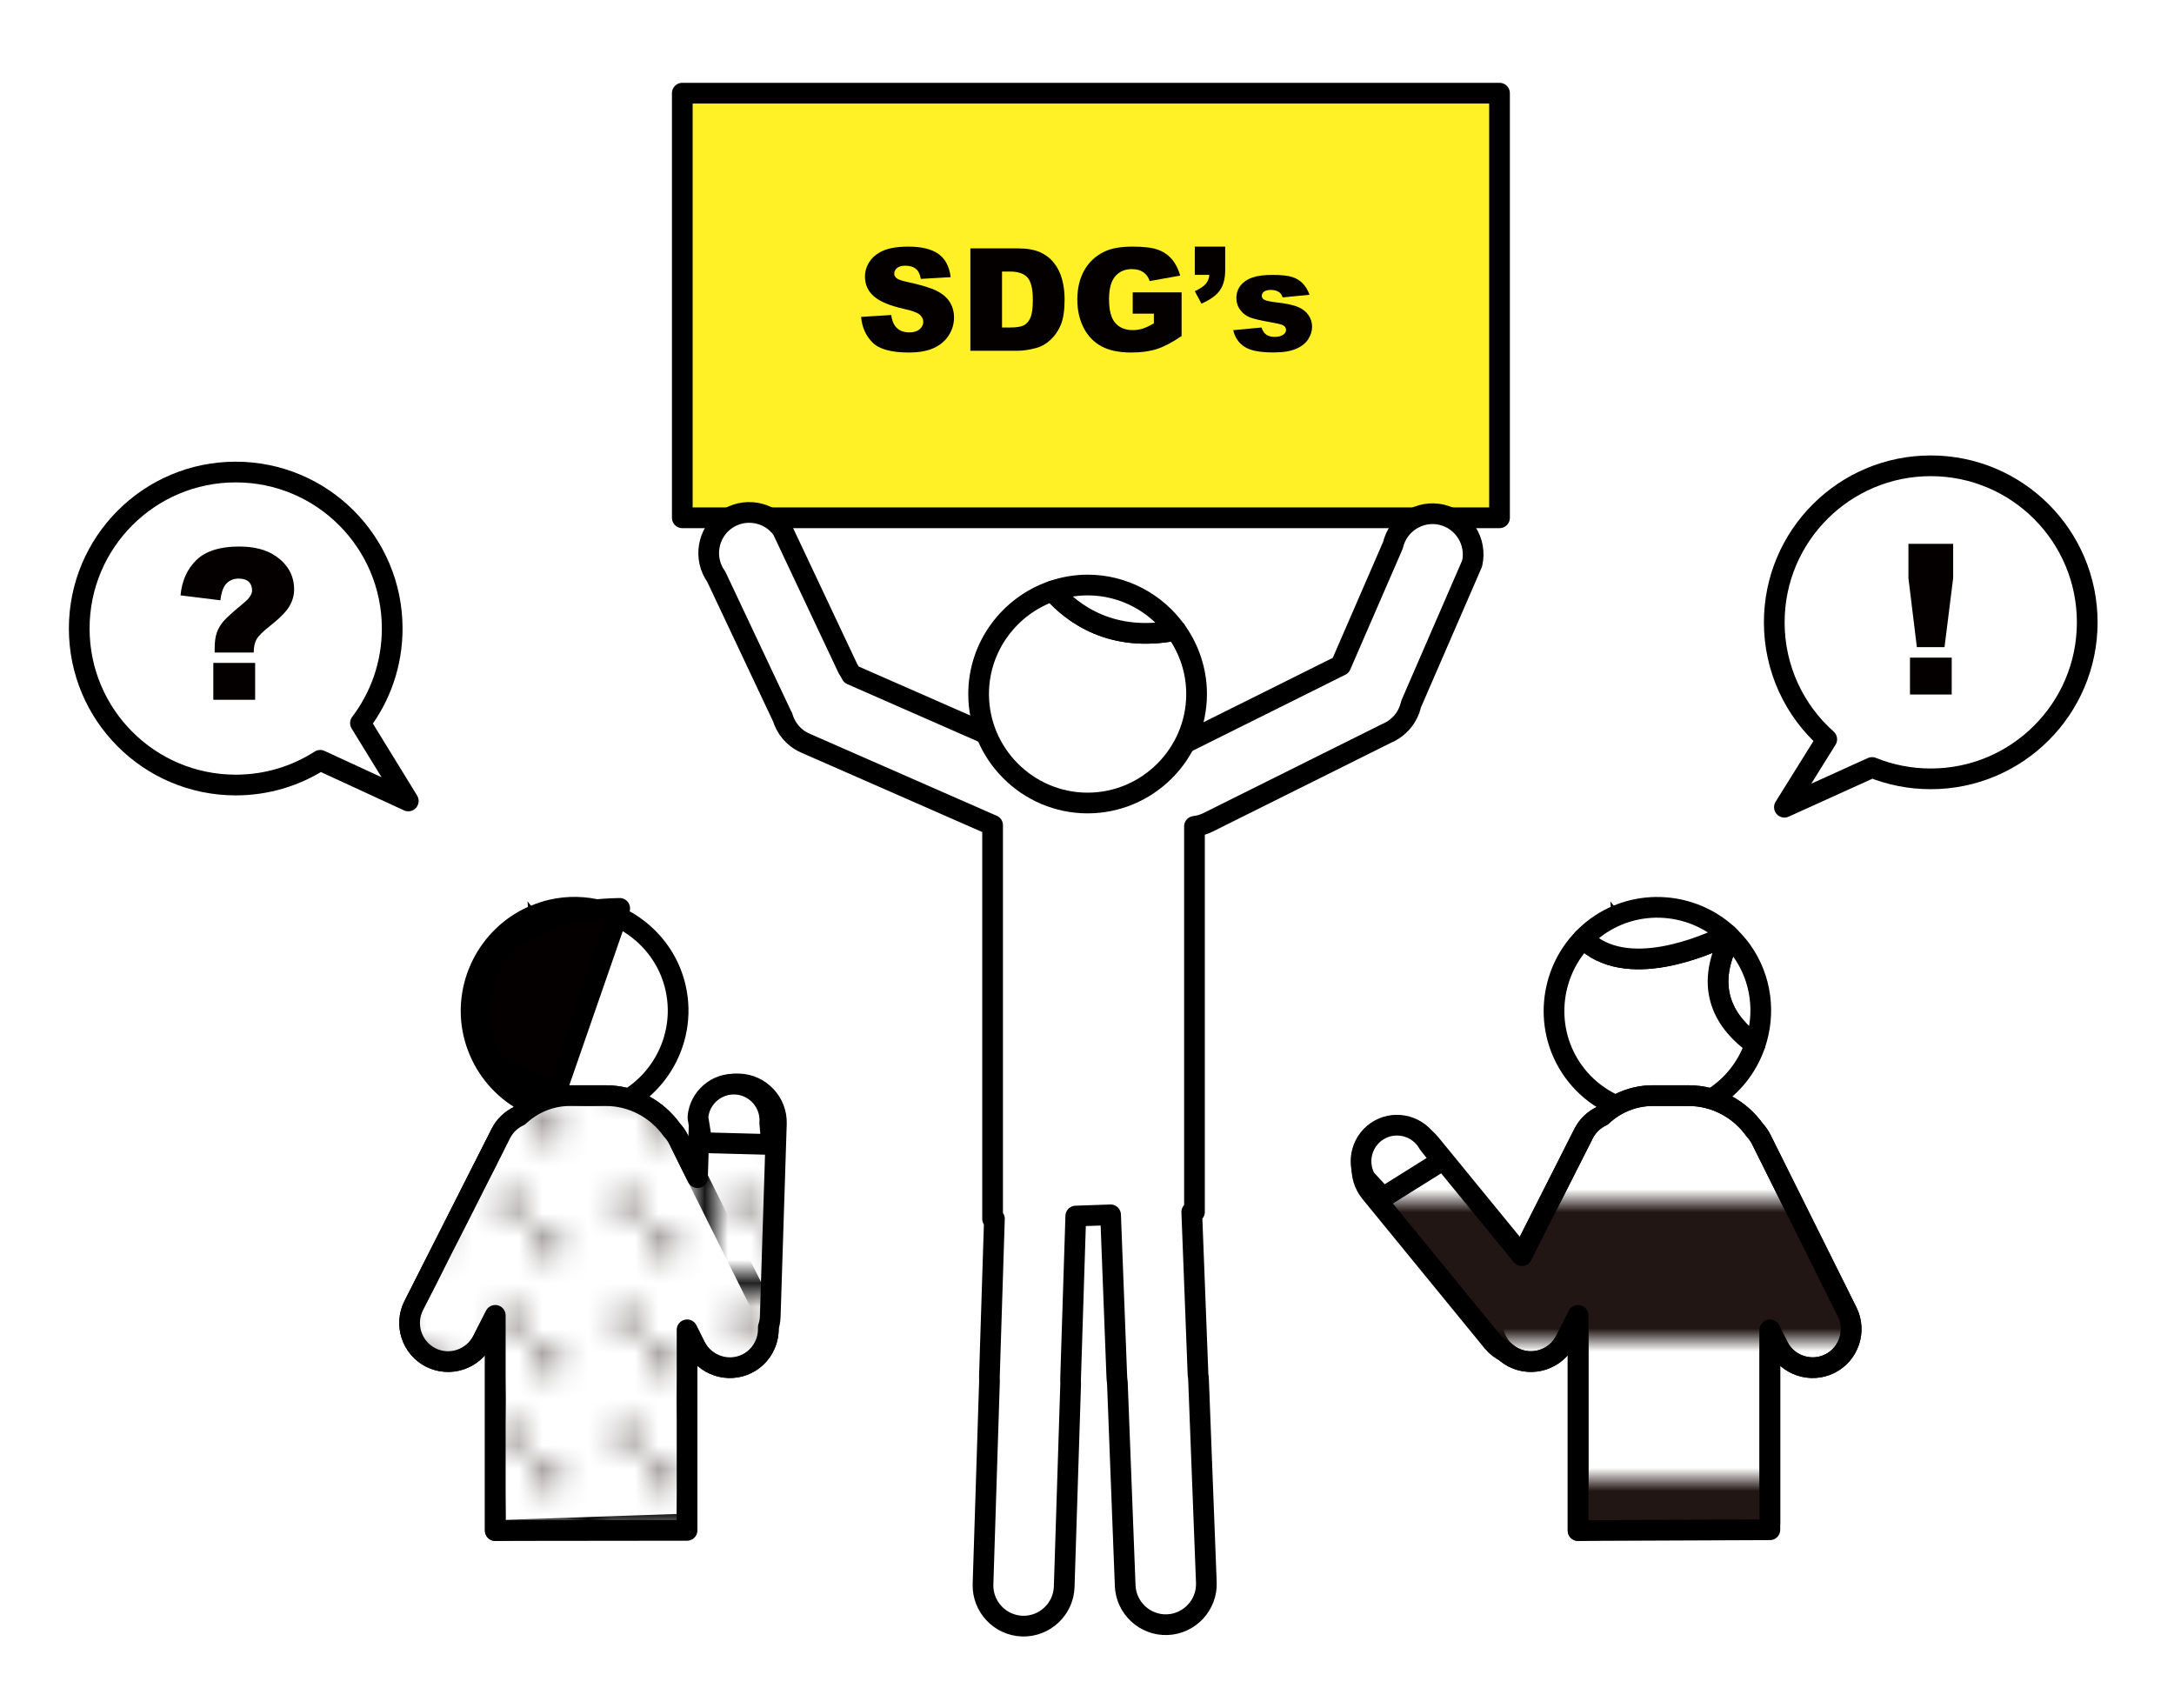 <?xml version="1.0" encoding="UTF-8"?><svg xmlns="http://www.w3.org/2000/svg" xmlns:xlink="http://www.w3.org/1999/xlink" viewBox="0 0 420 330"><defs><style>.g{fill:url(#e);}.h{fill:url(#f);}.i,.j,.k,.l{fill:none;}.m,.n{fill:#040000;}.o,.p{fill:#fff;}.q{fill:#221714;}.n,.r,.p,.j{stroke-linecap:round;stroke-linejoin:round;stroke-width:4px;}.n,.r,.p,.j,.k{stroke:#000;}.r{fill:#fff125;}.k{stroke-miterlimit:10;}.s{clip-path:url(#d);}.l{stroke:#211613;stroke-width:6px;}.t{fill:#91c31e;opacity:0;}</style><clipPath id="d"><rect width="420" height="330" style="fill:none;"/></clipPath><pattern id="e" x="0" y="0" width="72" height="72" patternTransform="translate(-197.762 164.655) rotate(-180) scale(4.486 -4.486)" patternUnits="userSpaceOnUse" viewBox="0 0 72 72"><g><rect width="72" height="72" style="fill:none;"/><g><line x1="71.75" y1="66" x2="144.25" y2="66" style="fill:none; stroke:#211613; stroke-width:6px;"/><line x1="71.75" y1="42" x2="144.25" y2="42" style="fill:none; stroke:#211613; stroke-width:6px;"/><line x1="71.75" y1="18" x2="144.25" y2="18" style="fill:none; stroke:#211613; stroke-width:6px;"/><line x1="71.75" y1="54" x2="144.25" y2="54" style="fill:none; stroke:#211613; stroke-width:6px;"/><line x1="71.75" y1="30" x2="144.25" y2="30" style="fill:none; stroke:#211613; stroke-width:6px;"/><line x1="71.75" y1="6" x2="144.25" y2="6" style="fill:none; stroke:#211613; stroke-width:6px;"/></g><g><line x1="-.25" y1="66" x2="72.25" y2="66" style="fill:none; stroke:#211613; stroke-width:6px;"/><line x1="-.25" y1="42" x2="72.25" y2="42" style="fill:none; stroke:#211613; stroke-width:6px;"/><line x1="-.25" y1="18" x2="72.25" y2="18" style="fill:none; stroke:#211613; stroke-width:6px;"/><line x1="-.25" y1="54" x2="72.25" y2="54" style="fill:none; stroke:#211613; stroke-width:6px;"/><line x1="-.25" y1="30" x2="72.25" y2="30" style="fill:none; stroke:#211613; stroke-width:6px;"/><line x1="-.25" y1="6" x2="72.25" y2="6" style="fill:none; stroke:#211613; stroke-width:6px;"/></g><g><line x1="-72.25" y1="66" x2=".25" y2="66" style="fill:none; stroke:#211613; stroke-width:6px;"/><line x1="-72.25" y1="42" x2=".25" y2="42" style="fill:none; stroke:#211613; stroke-width:6px;"/><line x1="-72.25" y1="18" x2=".25" y2="18" style="fill:none; stroke:#211613; stroke-width:6px;"/><line x1="-72.25" y1="54" x2=".25" y2="54" style="fill:none; stroke:#211613; stroke-width:6px;"/><line x1="-72.25" y1="30" x2=".25" y2="30" style="fill:none; stroke:#211613; stroke-width:6px;"/><line x1="-72.25" y1="6" x2=".25" y2="6" style="fill:none; stroke:#211613; stroke-width:6px;"/></g></g></pattern><pattern id="f" x="0" y="0" width="4.101" height="4.101" patternTransform="translate(-.652 3.389) rotate(-180) scale(4.486 -4.486)" patternUnits="userSpaceOnUse" viewBox="0 0 4.101 4.101"><g><rect width="4.101" height="4.101" style="fill:none;"/><rect width="4.101" height="4.101" style="fill:#fff;"/><circle cx="2.86" cy="1.079" r=".499" style="fill:#221714;"/><circle cx="1.205" cy="2.842" r=".499" style="fill:#221714;"/></g></pattern></defs><g id="a"/><g id="b"><g id="c"><g><g style="clip-path:url(#d);"><g><rect x="131.814" y="18" width="157.882" height="82.027" style="fill:#fff125; stroke:#000; stroke-linecap:round; stroke-linejoin:round; stroke-width:4px;"/><g><path d="M278.529,99.438c-4.204-.976-8.441,1.665-9.416,5.869l-10.09,23.245-32.688,16.278c-.137,.068-.265,.148-.396,.223-3.005-3.027-7.161-4.91-11.737-4.91h-7.235c-4.053,0-7.741,1.617-10.474,4.225l-32.002-14.042c-.185-.375-.394-.741-.645-1.092l-8.46-17.942-4.26-9.034c-2.515-3.507-7.441-4.319-10.948-1.804h0c-3.507,2.514-4.319,7.441-1.804,10.948l12.721,26.976c.022,.031,.048,.059,.071,.09,.615,2.187,2.164,4.096,4.394,5.075l35.924,15.763c.091,.04,.185,.069,.277,.105v76.058l.354-.012-.973,30.552c-.009,.276-.002,.55,.018,.82v.001l-1.249,39.21c-.137,4.313,3.279,7.955,7.593,8.092,4.313,.137,7.954-3.279,8.091-7.592l1.249-39.21c.009-.276,.002-.55-.018-.82v-0l1.006-31.596,6.723-.233,1.209,31.385c.013,.33,.053,.652,.105,.969,0,.027-.002,.053-.001,.08l1.51,39.201c.166,4.312,3.83,7.704,8.142,7.538,4.312-.166,7.705-3.83,7.538-8.142l-1.51-39.201c-.013-.33-.052-.652-.104-.969-.001-.027,.002-.053,.001-.08l-1.207-31.324,.525-.018v-74.484c.872-.102,1.741-.344,2.569-.756l34.521-17.19c.907-.374,1.739-.912,2.45-1.589,.121-.113,.233-.233,.345-.352,.043-.047,.089-.091,.131-.139,.913-1.021,1.538-2.258,1.827-3.577l7.818-18.011,3.977-9.162c.976-4.203-1.666-8.441-5.869-9.417Z" style="fill:#fff;"/><path d="M278.529,99.438c-4.204-.976-8.441,1.665-9.416,5.869l-10.09,23.245-32.688,16.278c-.137,.068-.265,.148-.396,.223-3.005-3.027-7.161-4.91-11.737-4.91h-7.235c-4.053,0-7.741,1.617-10.474,4.225l-32.002-14.042c-.185-.375-.394-.741-.645-1.092l-8.46-17.942-4.26-9.034c-2.515-3.507-7.441-4.319-10.948-1.804h0c-3.507,2.514-4.319,7.441-1.804,10.948l12.721,26.976c.022,.031,.048,.059,.071,.09,.615,2.187,2.164,4.096,4.394,5.075l35.924,15.763c.091,.04,.185,.069,.277,.105v76.058l.354-.012-.973,30.552c-.009,.276-.002,.55,.018,.82v.001l-1.249,39.21c-.137,4.313,3.279,7.955,7.593,8.092,4.313,.137,7.954-3.279,8.091-7.592l1.249-39.21c.009-.276,.002-.55-.018-.82v-0l1.006-31.596,6.723-.233,1.209,31.385c.013,.33,.053,.652,.105,.969,0,.027-.002,.053-.001,.08l1.51,39.201c.166,4.312,3.83,7.704,8.142,7.538,4.312-.166,7.705-3.83,7.538-8.142l-1.51-39.201c-.013-.33-.052-.652-.104-.969-.001-.027,.002-.053,.001-.08l-1.207-31.324,.525-.018v-74.484c.872-.102,1.741-.344,2.569-.756l34.521-17.19c.907-.374,1.739-.912,2.45-1.589,.121-.113,.233-.233,.345-.352,.043-.047,.089-.091,.131-.139,.913-1.021,1.538-2.258,1.827-3.577l7.818-18.011,3.977-9.162c.976-4.203-1.666-8.441-5.869-9.417Z" style="fill:none; stroke:#000; stroke-linecap:round; stroke-linejoin:round; stroke-width:4px;"/></g><path d="M231.172,134.07c0,11.581-9.475,21.056-21.055,21.056-11.581,0-21.056-9.475-21.056-21.056h0c0-9.202,5.992-17.055,14.26-19.901,3.976,4.514,11.564,10.015,23.822,7.588,2.521,3.471,4.029,7.72,4.029,12.313h0Z" style="fill:#fff; stroke:#000; stroke-linecap:round; stroke-linejoin:round; stroke-width:4px;"/><path d="M203.321,114.168c2.136-.735,4.417-1.153,6.796-1.153,6.987,0,13.19,3.462,17.025,8.742-12.258,2.426-19.846-3.075-23.822-7.588Z" style="fill:#fff; stroke:#000; stroke-linecap:round; stroke-linejoin:round; stroke-width:4px;"/><g><g><path d="M311.79,175.862c.254,.336,.51,.628,.765,.937-.22,.091-.45,.167-.666,.266-.05-.761-.099-1.203-.099-1.203Z" style="fill:none; stroke:#000; stroke-miterlimit:10;"/><g><path d="M334.293,181.098c.778,.775,1.517,1.604,2.176,2.526h0c3.897,5.45,4.63,12.231,2.601,18.151-5.61-4.023-10.094-10.618-4.777-20.677Z" style="fill:#fff; stroke:#000; stroke-linecap:round; stroke-linejoin:round; stroke-width:4px;"/><path d="M331.834,211.529c-8.949,6.4-21.507,4.314-27.906-4.634h0c-5.697-7.966-4.654-18.782,1.953-25.577,8.154,8.2,23.711,1.352,27.911-.732,.173,.161,.333,.344,.501,.512-5.317,10.059-.832,16.654,4.777,20.677-1.304,3.803-3.737,7.252-7.236,9.753h0Z" style="fill:#fff; stroke:#000; stroke-linecap:round; stroke-linejoin:round; stroke-width:4px;"/><path d="M305.881,181.318c.815-.837,1.7-1.625,2.683-2.329h0c7.827-5.597,18.413-4.703,25.228,1.597-4.199,2.084-19.756,8.932-27.911,.732Z" style="fill:#fff; stroke:#000; stroke-linecap:round; stroke-linejoin:round; stroke-width:4px;"/></g><g><path d="M356.853,253.438l-16.613-33.361c-.328-.659-.746-1.246-1.226-1.759-2.857-4.022-7.541-6.667-12.821-6.667h-6.874c-3.816,0-7.291,1.51-9.88,3.95-1.458,.681-2.71,1.828-3.49,3.367l-16.832,33.251c-1.852,3.658-.374,8.165,3.284,10.017s8.165,.374,10.017-3.284l2.456-4.851v41.574l37.051-1.285v-37.491l1.585,3.183c1.828,3.67,6.325,5.177,9.995,3.35,3.67-1.827,5.177-6.325,3.35-9.995Z" style="fill:#fff;"/><path d="M356.853,253.438l-16.613-33.361c-.328-.659-.746-1.246-1.226-1.759-2.857-4.022-7.541-6.667-12.821-6.667h-6.874c-3.816,0-7.291,1.51-9.88,3.95-1.458,.681-2.71,1.828-3.49,3.367l-16.832,33.251c-1.852,3.658-.374,8.165,3.284,10.017s8.165,.374,10.017-3.284l2.456-4.851v41.574l37.051-1.285v-37.491l1.585,3.183c1.828,3.67,6.325,5.177,9.995,3.35,3.67-1.827,5.177-6.325,3.35-9.995Z" style="fill:none; stroke:#000; stroke-linecap:round; stroke-linejoin:round; stroke-width:4px;"/></g><g><path d="M356.853,253.438l-16.613-33.361c-.328-.659-.746-1.246-1.226-1.759-2.857-4.022-7.541-6.667-12.821-6.667h-6.874c-3.816,0-7.291,1.51-9.88,3.95-1.458,.681-2.71,1.828-3.49,3.367l-11.945,23.597-17.69-21.63c-2.595-3.173-7.315-3.646-10.488-1.051v0c-3.173,2.595-3.646,7.315-1.051,10.489l23.594,28.849c.7,.856,1.557,1.508,2.494,1.964,.459,.404,.969,.762,1.538,1.05,3.658,1.852,8.165,.374,10.017-3.284l2.456-4.851v41.574l37.051-.155v-38.621l1.585,3.183c1.828,3.67,6.325,5.177,9.995,3.35,3.67-1.827,5.177-6.325,3.35-9.995Z" style="fill:url(#e);"/><path d="M356.853,253.438l-16.613-33.361c-.328-.659-.746-1.246-1.226-1.759-2.857-4.022-7.541-6.667-12.821-6.667h-6.874c-3.816,0-7.291,1.51-9.88,3.95-1.458,.681-2.71,1.828-3.49,3.367l-11.945,23.597-17.69-21.63c-2.595-3.173-7.315-3.646-10.488-1.051v0c-3.173,2.595-3.646,7.315-1.051,10.489l23.594,28.849c.7,.856,1.557,1.508,2.494,1.964,.459,.404,.969,.762,1.538,1.05,3.658,1.852,8.165,.374,10.017-3.284l2.456-4.851v41.574l37.051-.155v-38.621l1.585,3.183c1.828,3.67,6.325,5.177,9.995,3.35,3.67-1.827,5.177-6.325,3.35-9.995Z" style="fill:none; stroke:#000; stroke-linecap:round; stroke-linejoin:round; stroke-width:4px;"/></g></g><g><path d="M102.604,175.862c.254,.336,.51,.628,.765,.937-.22,.091-.45,.167-.666,.266-.05-.761-.099-1.203-.099-1.203Z" style="fill:none; stroke:#000; stroke-miterlimit:10;"/><path d="M130.507,190.784c-.962-4.192-3.208-7.766-6.216-10.433-4.683-4.152-11.224-6.086-17.754-4.587-1.105,.254-2.154,.616-3.169,1.036-.22,.091-.45,.168-.666,.266-8.438,3.863-13.338,13.29-11.186,22.668,.271,1.178,.657,2.298,1.116,3.373,3.728,8.714,13.308,13.841,22.854,11.65,10.723-2.461,17.481-13.248,15.02-23.971Z" style="fill:#fff; stroke:#000; stroke-linecap:round; stroke-linejoin:round; stroke-width:4px;"/><g><path d="M147.667,253.438l-16.613-33.361c-.329-.66-.746-1.246-1.227-1.759-2.857-4.021-7.541-6.666-12.821-6.666h-6.874c-3.817,0-7.291,1.51-9.88,3.95-1.458,.681-2.71,1.828-3.49,3.367l-16.832,33.251c-1.852,3.658-.374,8.165,3.284,10.017,3.657,1.852,8.165,.374,10.017-3.284l2.455-4.85v41.573l37.051-1.285v-37.491l1.584,3.182c1.828,3.67,6.325,5.177,9.995,3.35,3.669-1.827,5.177-6.325,3.35-9.995Z" style="fill:#fff;"/><path d="M147.667,253.438l-16.613-33.361c-.329-.66-.746-1.246-1.227-1.759-2.857-4.021-7.541-6.666-12.821-6.666h-6.874c-3.817,0-7.291,1.51-9.88,3.95-1.458,.681-2.71,1.828-3.49,3.367l-16.832,33.251c-1.852,3.658-.374,8.165,3.284,10.017,3.657,1.852,8.165,.374,10.017-3.284l2.455-4.85v41.573l37.051-1.285v-37.491l1.584,3.182c1.828,3.67,6.325,5.177,9.995,3.35,3.669-1.827,5.177-6.325,3.35-9.995Z" style="fill:none; stroke:#000; stroke-linecap:round; stroke-linejoin:round; stroke-width:4px;"/></g><g><path d="M149.993,217.081c.13-4.098-3.116-7.557-7.213-7.687-4.098-.13-7.557,3.115-7.688,7.213l-.347,10.885-3.692-7.414c-.329-.66-.746-1.246-1.227-1.759-2.857-4.021-7.541-6.666-12.821-6.666h-6.874c-3.817,0-7.291,1.51-9.88,3.95-1.458,.681-2.71,1.828-3.49,3.367l-16.832,33.251c-1.852,3.658-.374,8.165,3.284,10.017,3.657,1.852,8.165,.374,10.017-3.284l2.455-4.85v41.573l37.051-.042v-38.734l1.584,3.182c1.828,3.67,6.325,5.177,9.995,3.35,2.711-1.35,4.237-4.159,4.115-7.014,.218-.661,.351-1.36,.375-2.089l1.187-37.25Z" style="fill:url(#f);"/><path d="M149.993,217.081c.13-4.098-3.116-7.557-7.213-7.687-4.098-.13-7.557,3.115-7.688,7.213l-.347,10.885-3.692-7.414c-.329-.66-.746-1.246-1.227-1.759-2.857-4.021-7.541-6.666-12.821-6.666h-6.874c-3.817,0-7.291,1.51-9.88,3.95-1.458,.681-2.71,1.828-3.49,3.367l-16.832,33.251c-1.852,3.658-.374,8.165,3.284,10.017,3.657,1.852,8.165,.374,10.017-3.284l2.455-4.85v41.573l37.051-.042v-38.734l1.584,3.182c1.828,3.67,6.325,5.177,9.995,3.35,2.711-1.35,4.237-4.159,4.115-7.014,.218-.661,.351-1.36,.375-2.089l1.187-37.25Z" style="fill:none; stroke:#000; stroke-linecap:round; stroke-linejoin:round; stroke-width:4px;"/></g></g><path d="M119.723,175.479l-12.594,36.301-12.629-7.28s-11.077-28.28,25.223-29.021Z" style="fill:#040000; stroke:#000; stroke-linecap:round; stroke-linejoin:round; stroke-width:4px;"/><g><path d="M148.708,216.931c.299-3.816-2.579-7.183-6.396-7.482s-7.183,2.579-7.482,6.396l.79,4.894,13.449,.356-.361-4.164Z" style="fill:#fff;"/><path d="M148.708,216.931c.299-3.816-2.579-7.183-6.396-7.482s-7.183,2.579-7.482,6.396l.79,4.894,13.449,.356-.361-4.164Z" style="fill:none; stroke:#000; stroke-linecap:round; stroke-linejoin:round; stroke-width:4px;"/></g><g><path d="M275.975,220.937c-1.859-3.346-6.119-4.562-9.464-2.703-3.346,1.86-4.562,6.119-2.703,9.465l3.362,3.643,11.407-7.134-2.602-3.271Z" style="fill:#fff;"/><path d="M275.975,220.937c-1.859-3.346-6.119-4.562-9.464-2.703-3.346,1.86-4.562,6.119-2.703,9.465l3.362,3.643,11.407-7.134-2.602-3.271Z" style="fill:none; stroke:#000; stroke-linecap:round; stroke-linejoin:round; stroke-width:4px;"/></g></g><g><path d="M78.877,154.73l-17.017-7.851c-4.707,3.02-10.319,4.773-16.321,4.773-16.693,0-30.232-13.53-30.232-30.232,0-16.693,13.539-30.232,30.232-30.232,16.702,0,30.232,13.539,30.232,30.232,0,6.87-2.287,13.196-6.136,18.265l9.242,15.045Z" style="fill:#fff; stroke:#000; stroke-linecap:round; stroke-linejoin:round; stroke-width:4px;"/><path d="M49.016,126.052h-7.547v-.754c0-1.284,.146-2.327,.437-3.128s.726-1.532,1.301-2.194c.576-.662,1.87-1.827,3.883-3.495,1.072-.874,1.608-1.675,1.608-2.403s-.215-1.294-.646-1.698c-.43-.403-1.082-.605-1.956-.605-.939,0-1.718,.312-2.333,.934-.616,.622-1.01,1.708-1.182,3.257l-7.705-.953c.265-2.833,1.294-5.114,3.088-6.842s4.544-2.592,8.251-2.592c2.887,0,5.217,.603,6.991,1.808,2.409,1.628,3.614,3.8,3.614,6.514,0,1.125-.312,2.211-.934,3.257s-1.894,2.323-3.813,3.833c-1.337,1.06-2.181,1.91-2.531,2.552-.352,.643-.526,1.479-.526,2.512Zm-7.805,2.006h8.082v7.13h-8.082v-7.13Z" style="fill:#040000;"/></g><g><path d="M403.238,120.225c0,16.693-13.539,30.232-30.232,30.232-4.011,0-7.841-.781-11.338-2.191l-16.931,7.67,8.175-13.12c-6.222-5.536-10.138-13.606-10.138-22.591,0-16.702,13.53-30.242,30.232-30.242,16.693,0,30.232,13.539,30.232,30.242Z" style="fill:#fff; stroke:#000; stroke-linecap:round; stroke-linejoin:round; stroke-width:4px;"/><path d="M368.696,105.057h8.639v6.633l-1.668,13.325h-5.343l-1.628-13.325v-6.633Zm.298,21.983h8.062v7.13h-8.062v-7.13Z" style="fill:#040000;"/></g><g><path d="M166.363,61.217l5.816-.364c.126,.944,.382,1.664,.77,2.159,.629,.801,1.529,1.201,2.698,1.201,.873,0,1.546-.205,2.018-.614,.473-.409,.709-.884,.709-1.424,0-.513-.226-.972-.675-1.376-.45-.405-1.493-.788-3.131-1.147-2.681-.603-4.593-1.403-5.735-2.402-1.151-.998-1.728-2.271-1.728-3.819,0-1.017,.295-1.977,.884-2.881,.59-.904,1.476-1.614,2.659-2.132,1.183-.518,2.805-.776,4.864-.776,2.528,0,4.456,.471,5.783,1.41,1.326,.94,2.116,2.437,2.368,4.487l-5.763,.337c-.153-.891-.475-1.538-.965-1.942-.49-.405-1.167-.607-2.031-.607-.71,0-1.246,.15-1.605,.452-.36,.301-.54,.668-.54,1.1,0,.314,.148,.599,.445,.85,.288,.262,.972,.504,2.052,.729,2.672,.575,4.586,1.158,5.742,1.747,1.155,.59,1.997,1.32,2.523,2.193,.526,.872,.789,1.849,.789,2.928,0,1.269-.351,2.438-1.053,3.509-.701,1.071-1.683,1.883-2.941,2.437-1.26,.553-2.848,.829-4.764,.829-3.365,0-5.695-.647-6.99-1.942-1.296-1.296-2.029-2.942-2.2-4.939Z" style="fill:#040000;"/><path d="M187.47,47.979h9.082c1.79,0,3.236,.242,4.339,.729,1.102,.485,2.013,1.183,2.732,2.092,.72,.908,1.241,1.966,1.565,3.171,.323,1.206,.485,2.483,.485,3.833,0,2.114-.24,3.754-.722,4.919s-1.149,2.141-2.004,2.928c-.854,.788-1.772,1.312-2.753,1.572-1.341,.36-2.556,.54-3.644,.54h-9.082v-19.783Zm6.113,4.479v10.81h1.498c1.277,0,2.186-.142,2.726-.425s.963-.778,1.269-1.484,.459-1.851,.459-3.435c0-2.096-.342-3.531-1.025-4.305-.685-.773-1.817-1.161-3.401-1.161h-1.524Z" style="fill:#040000;"/><path d="M218.831,60.596v-4.116h9.446v8.435c-1.808,1.232-3.407,2.071-4.797,2.517s-3.039,.668-4.946,.668c-2.348,0-4.262-.399-5.742-1.2-1.479-.801-2.627-1.993-3.44-3.576-.814-1.584-1.222-3.401-1.222-5.452,0-2.159,.445-4.037,1.336-5.635,.891-1.597,2.195-2.809,3.913-3.637,1.341-.639,3.145-.958,5.412-.958,2.186,0,3.821,.198,4.905,.594,1.084,.396,1.983,1.01,2.699,1.842,.715,.833,1.252,1.888,1.612,3.165l-5.897,1.053c-.243-.747-.654-1.318-1.234-1.714s-1.32-.594-2.22-.594c-1.341,0-2.409,.466-3.205,1.396-.797,.932-1.194,2.404-1.194,4.42,0,2.141,.402,3.67,1.207,4.588,.806,.918,1.928,1.377,3.367,1.377,.684,0,1.336-.1,1.957-.297,.621-.198,1.331-.535,2.132-1.013v-1.862h-4.089Z" style="fill:#040000;"/><path d="M230.828,47.641h5.87v4.521c0,1.665-.346,2.98-1.039,3.947-.692,.968-1.875,1.815-3.549,2.544l-1.282-2.401c1.044-.486,1.762-.97,2.152-1.451,.392-.481,.609-1.05,.655-1.707h-2.808v-5.452Z" style="fill:#040000;"/><path d="M238.251,63.78l5.452-.513c.225,.648,.539,1.111,.944,1.391,.404,.278,.944,.418,1.619,.418,.737,0,1.31-.157,1.714-.472,.314-.233,.473-.525,.473-.876,0-.395-.207-.7-.621-.916-.297-.152-1.084-.341-2.361-.566-1.907-.332-3.232-.64-3.975-.923s-1.367-.762-1.876-1.436c-.508-.674-.762-1.442-.762-2.306,0-.943,.274-1.757,.823-2.44,.548-.683,1.304-1.192,2.267-1.529s2.254-.506,3.873-.506c1.709,0,2.971,.13,3.785,.392,.814,.261,1.493,.665,2.038,1.214,.544,.549,.996,1.291,1.356,2.227l-5.209,.513c-.136-.458-.36-.796-.675-1.012-.432-.288-.954-.432-1.565-.432-.621,0-1.073,.11-1.356,.33s-.425,.487-.425,.802c0,.351,.18,.615,.539,.795,.36,.18,1.143,.341,2.349,.485,1.826,.206,3.185,.494,4.075,.862,.891,.369,1.572,.895,2.045,1.577,.472,.684,.708,1.434,.708,2.252,0,.827-.249,1.631-.749,2.413-.499,.782-1.286,1.404-2.361,1.867s-2.539,.694-4.393,.694c-2.618,0-4.482-.374-5.594-1.12-1.111-.747-1.824-1.809-2.139-3.186Z" style="fill:#040000;"/></g></g></g><rect width="420" height="330" style="fill:#91c31e; opacity:0;"/></g></g></g></svg>